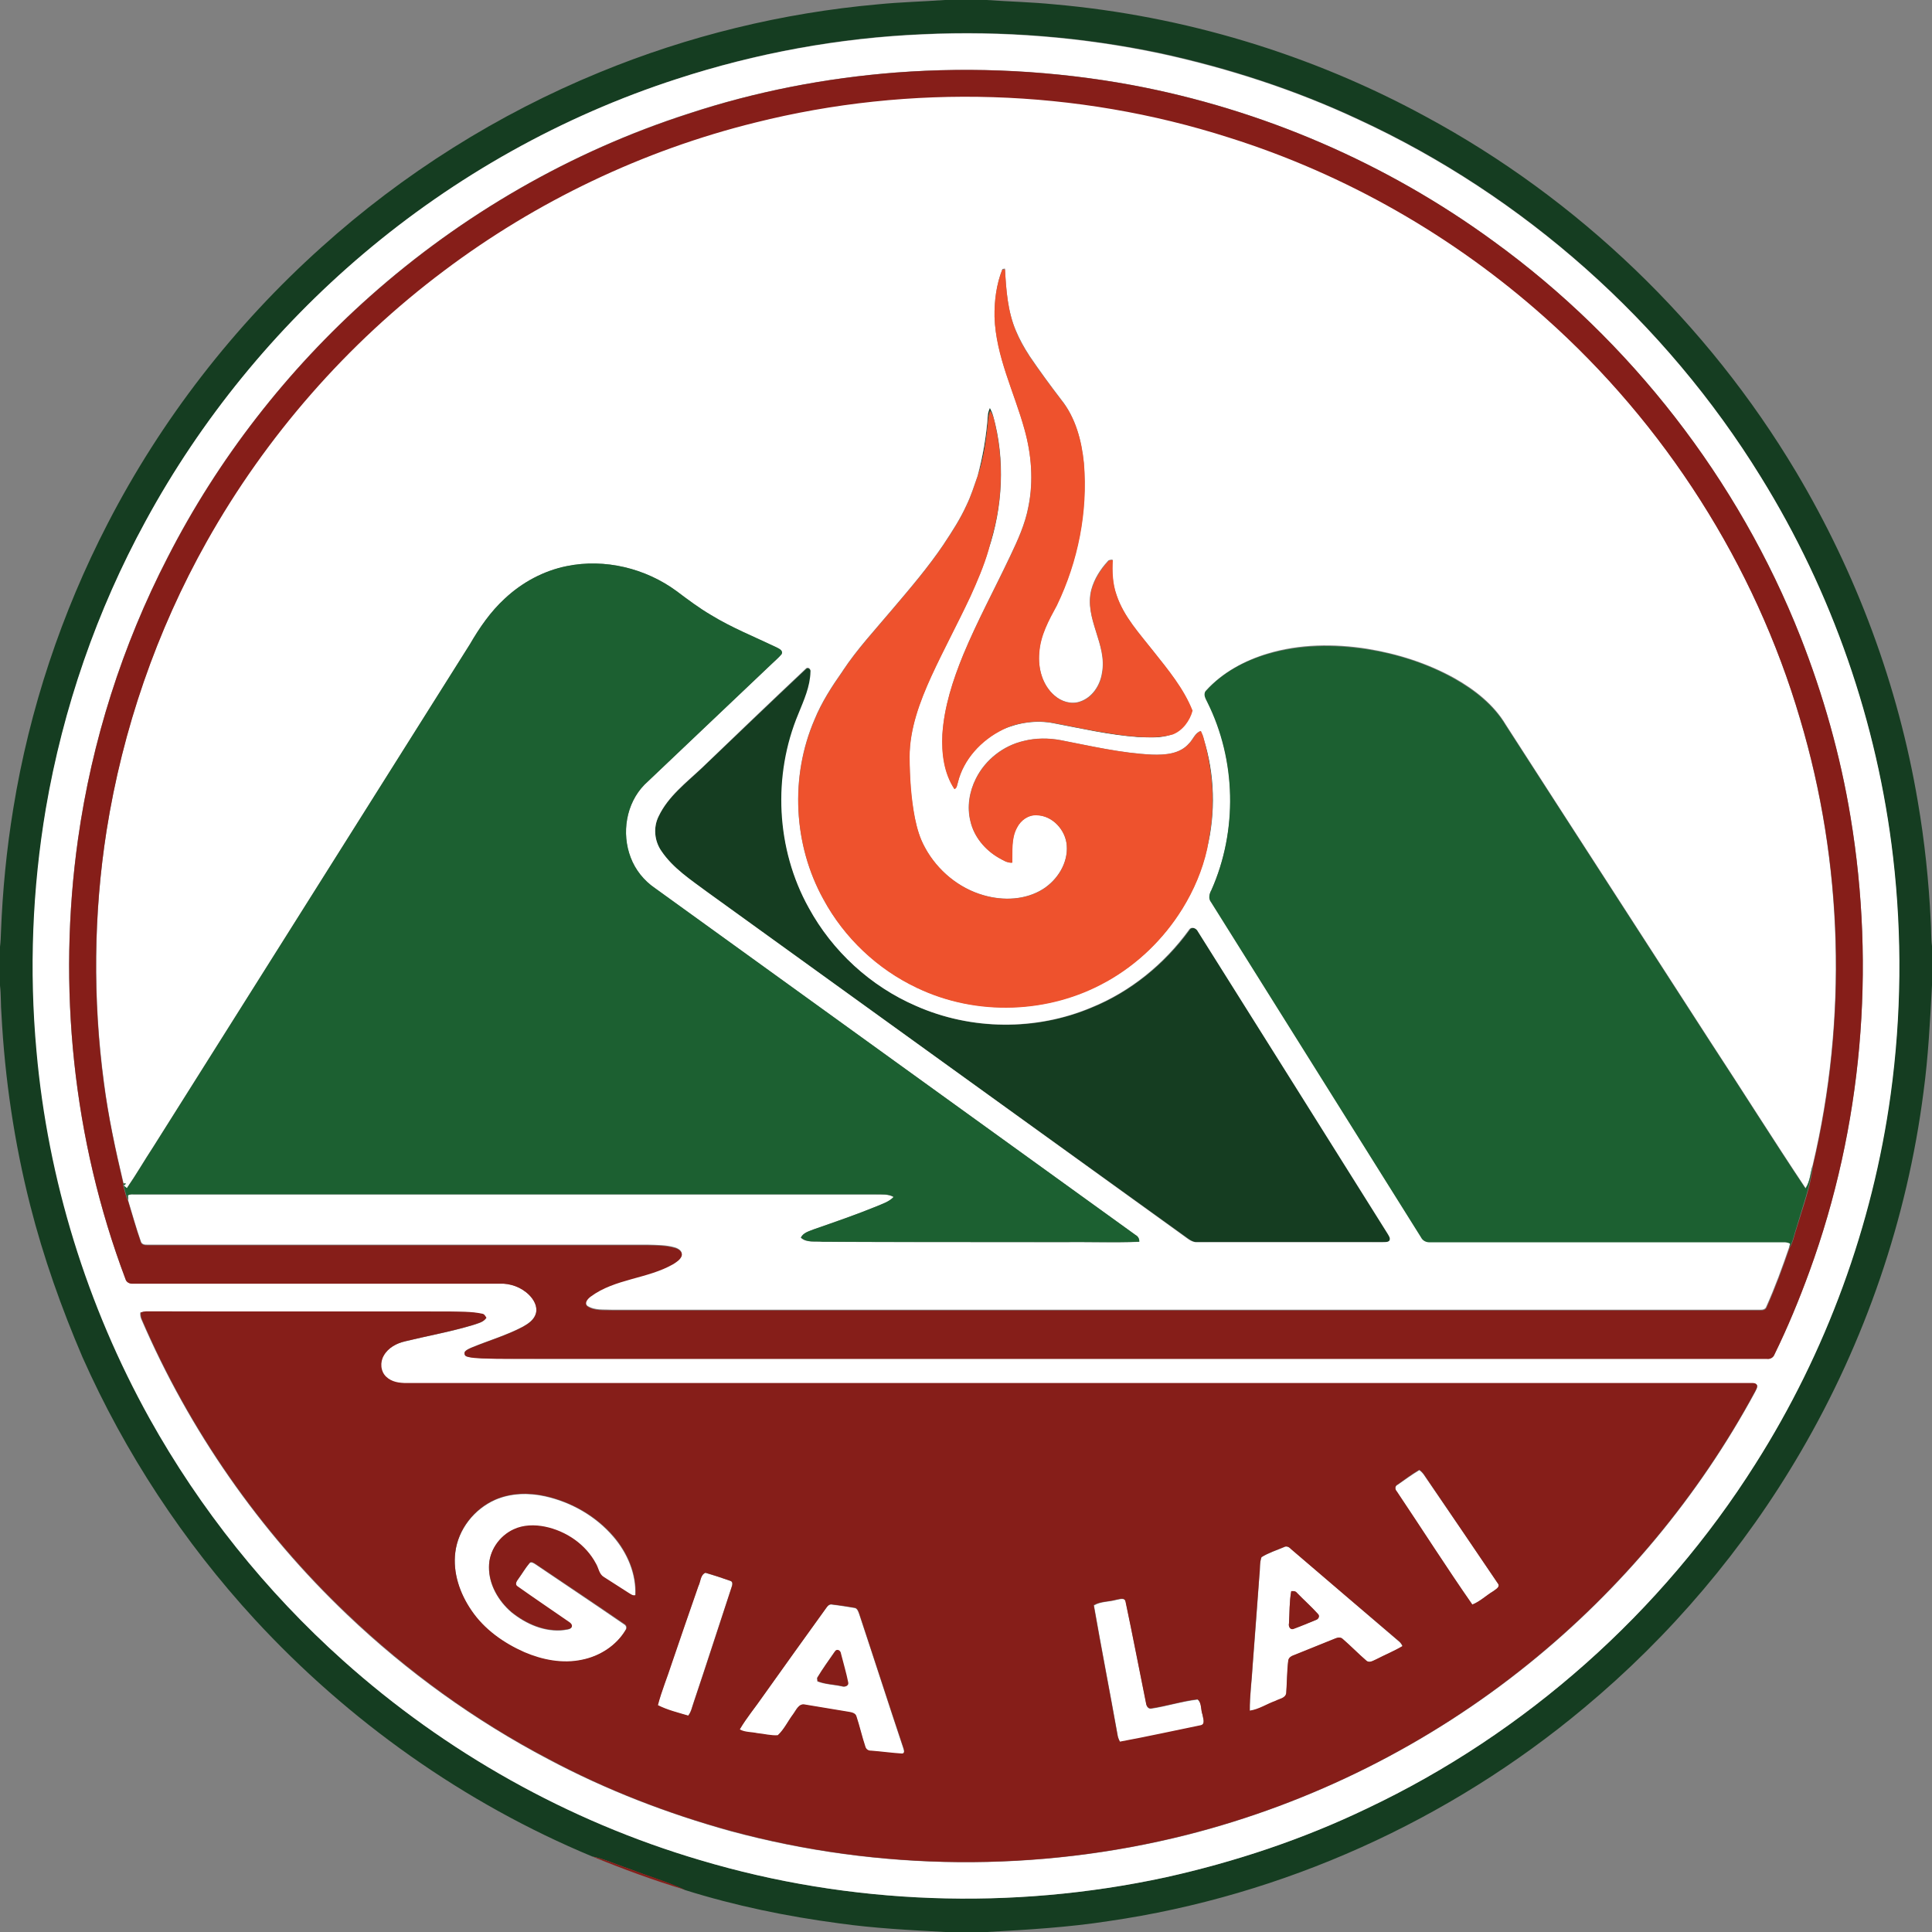 <?xml version="1.0" encoding="UTF-8"?>
<svg xmlns="http://www.w3.org/2000/svg" xmlns:xlink="http://www.w3.org/1999/xlink" width="447px" height="447px" viewBox="0 0 447 447" version="1.1">
<rect x="0" y="0" width="447" height="447" fill="#808080" stroke="none"/>
<g id="surface1">
<path style=" stroke:none;fill-rule:evenodd;fill:rgb(8.235%,23.922%,12.941%);fill-opacity:1;" d="M 218.609 0 L 228.277 0 C 233.488 0.371 238.691 0.484 243.898 1.004 C 273.875 3.645 303.332 12.531 329.773 26.922 C 365.105 45.961 395.043 74.777 415.574 109.211 C 429.52 132.637 439.191 158.633 443.727 185.516 C 445.289 194.625 446.258 203.848 446.703 213.07 C 446.852 215.004 446.738 216.973 447 218.91 L 447 227.945 C 446.555 236.199 446.145 244.492 445.027 252.707 C 441.273 281.973 431.492 310.457 416.613 335.93 C 403.523 358.391 386.453 378.543 366.48 395.164 C 335.277 421.27 296.824 438.633 256.543 444.473 C 247.211 445.922 237.762 446.48 228.352 447 L 218.684 447 C 210.465 446.555 202.246 446.145 194.102 444.992 C 182.051 443.391 170.113 440.941 158.508 437.297 C 154.27 435.359 149.805 434.059 145.457 432.348 C 142.629 431.422 139.914 430.117 137.012 429.523 C 107.41 417.215 80.633 398.215 58.91 374.637 C 42.473 356.754 28.934 336.191 19.078 313.992 C 14.207 302.609 10.043 290.898 6.992 278.887 C 3.309 264.383 1.117 249.547 0.336 234.637 C 0.148 232.445 0.262 230.211 0 228.02 L 0 219.055 C 0.148 217.941 0.188 216.789 0.223 215.672 C 0.594 206.078 1.523 196.484 3.086 187.004 C 6.805 164.098 14.242 141.785 24.883 121.188 C 37.305 97.09 54.188 75.301 74.344 57.227 C 93.277 40.16 115.145 26.402 138.723 16.734 C 159.215 8.293 181.008 2.977 203.102 1.004 C 208.27 0.484 213.441 0.371 218.609 0 Z M 213.551 7.883 C 194.211 8.703 174.984 12.234 156.574 18.258 C 130.059 26.848 105.324 40.719 84.051 58.754 C 63.672 76.008 46.527 97.051 33.77 120.516 C 22.465 141.266 14.652 163.875 10.676 187.113 C 7.586 205.598 6.844 224.523 8.555 243.188 C 11.195 272.938 20.195 302.055 34.699 328.156 C 46.379 349.164 61.59 368.168 79.477 384.195 C 103.094 405.426 131.473 421.379 161.965 430.34 C 196.742 440.754 234.191 442.016 269.637 434.355 C 285.703 430.789 301.434 425.543 316.273 418.406 C 352.945 401.039 384.445 373 406.09 338.68 C 422.492 312.875 433.203 283.461 437.367 253.191 C 439.859 234.973 440.043 216.453 437.926 198.234 C 434.32 167.145 423.793 136.879 407.355 110.289 C 385.262 74.406 352.496 45.219 314.227 27.555 C 299.648 20.75 284.289 15.73 268.559 12.309 C 250.52 8.516 231.961 7.027 213.551 7.883 Z M 213.551 7.883 "/>
<path style=" stroke:none;fill-rule:evenodd;fill:rgb(8.235%,23.922%,12.941%);fill-opacity:1;" d="M 228.578 96.227 C 228.578 95.555 228.836 94.922 229.055 94.328 C 229.352 94.961 229.645 95.594 229.828 96.227 C 232.586 106.355 232.035 117.301 228.723 127.242 C 229.312 124.785 230.086 122.402 230.527 119.906 C 231.887 112.98 231.852 105.758 230.379 98.871 C 230.086 97.531 229.902 96.078 229.055 95 C 228.906 95.555 228.797 96.078 228.688 96.637 C 228.246 101.215 227.695 105.832 226.258 110.188 C 227.438 105.648 228.246 100.957 228.578 96.227 Z M 228.578 96.227 "/>
<path style=" stroke:none;fill-rule:evenodd;fill:rgb(8.235%,23.922%,12.941%);fill-opacity:1;" d="M 186.422 154.875 C 186.945 154.281 187.688 154.914 187.613 155.547 C 187.539 158.965 186.09 162.121 184.824 165.242 C 178.832 179.508 179.613 196.52 187.203 210.082 C 192.672 220.109 201.566 228.246 212.062 232.777 C 224.789 238.426 239.75 238.539 252.586 233.148 C 261.629 229.473 269.48 223.082 275.211 215.207 C 275.734 214.316 276.922 214.723 277.293 215.578 C 291.922 238.871 306.582 262.125 321.207 285.418 C 321.465 285.902 321.988 286.496 321.578 287.09 C 321.133 287.461 320.5 287.352 319.977 287.387 C 305.688 287.352 291.438 287.387 277.184 287.387 C 275.918 287.5 274.949 286.57 273.984 285.902 C 237.105 259.414 200.34 232.926 163.609 206.441 C 159.777 203.652 155.684 200.98 153.008 196.969 C 151.371 194.625 151.109 191.469 152.375 188.906 C 154.566 184.301 158.773 181.176 162.383 177.723 C 170.383 170.109 178.348 162.457 186.422 154.875 Z M 186.422 154.875 "/>
<path style=" stroke:none;fill-rule:evenodd;fill:rgb(8.235%,23.922%,12.941%);fill-opacity:1;" d="M 231.961 168.844 C 234.043 167.715 236.387 167.277 238.727 167.023 C 241.664 166.734 244.562 167.461 247.465 168.008 C 251.887 168.879 256.348 169.68 260.809 170.223 C 264.227 170.551 267.762 170.805 271.145 169.934 C 268.617 170.879 265.863 170.621 263.227 170.551 C 256.645 170.078 250.215 168.625 243.746 167.426 C 239.77 166.66 235.645 167.242 231.961 168.844 Z M 231.961 168.844 "/>
<path style=" stroke:none;fill-rule:evenodd;fill:rgb(8.235%,23.922%,12.941%);fill-opacity:1;" d="M 278.5 171.004 C 281.145 179.191 281.414 188.082 279.309 196.379 C 279.883 193.156 280.531 189.895 280.531 186.598 C 280.762 181.34 279.883 176.078 278.5 171.004 Z M 278.5 171.004 "/>
<path style=" stroke:none;fill-rule:evenodd;fill:rgb(100%,100%,100%);fill-opacity:1;" d="M 213.527 7.957 C 231.941 7.102 250.508 8.59 268.555 12.418 C 284.254 15.84 299.66 20.82 314.246 27.66 C 352.531 45.32 385.309 74.5 407.41 110.375 C 423.895 136.957 434.387 167.219 437.996 198.297 C 440.117 216.551 439.93 235.062 437.438 253.242 C 433.27 283.543 422.52 312.91 406.145 338.711 C 384.492 373.023 352.977 401.055 316.293 418.418 C 301.445 425.555 285.707 430.797 269.633 434.363 C 234.137 442.023 196.707 440.758 161.918 430.352 C 131.445 421.352 103.059 405.406 79.395 384.215 C 61.496 368.191 46.281 349.16 34.594 328.191 C 20.086 302.055 11.082 272.949 8.441 243.207 C 6.73 224.504 7.473 205.621 10.598 187.109 C 14.578 163.836 22.391 141.234 33.703 120.527 C 46.465 97.066 63.617 76.062 84.008 58.777 C 105.254 40.785 130.031 26.879 156.559 18.293 C 174.941 12.305 194.18 8.773 213.527 7.957 Z M 207.348 16.766 C 191.016 18.031 174.832 21.152 159.242 26.285 C 132.078 35.059 106.852 49.633 85.57 68.555 C 66.445 85.582 50.445 106.102 38.801 128.891 C 28.27 149.301 21.238 171.457 18.039 194.133 C 13.238 228.262 16.848 263.617 29.016 295.883 C 29.238 296.629 30.02 297.035 30.766 296.961 C 59.039 296.961 87.281 296.961 115.559 296.961 C 118.09 296.852 120.621 297.816 122.406 299.566 C 123.484 300.645 124.375 302.203 124.004 303.766 C 123.633 305.289 122.254 306.219 120.992 306.926 C 117.195 308.934 113.066 310.125 109.121 311.758 C 108.527 312.02 107.895 312.242 107.523 312.762 C 107.336 313.246 107.559 313.73 108.082 313.84 C 109.195 314.137 110.387 314.176 111.539 314.25 C 116.004 314.398 120.434 314.324 124.898 314.363 C 219.551 314.363 314.172 314.363 408.789 314.363 C 409.531 314.473 410.277 314.062 410.539 313.359 C 413.625 307.113 416.266 300.645 418.648 294.102 C 430.852 260.641 433.977 224.062 428.137 188.965 C 425.793 174.727 421.809 160.785 416.562 147.328 C 402.203 110.934 377.238 78.777 345.535 55.801 C 320.793 37.734 291.996 25.281 261.895 19.668 C 243.961 16.359 225.543 15.391 207.348 16.766 Z M 32.438 303.691 C 32.402 304.25 32.477 304.77 32.699 305.254 C 43.75 330.906 60.047 354.324 80.285 373.582 C 94.164 386.816 109.867 398.117 126.832 407.039 C 140.191 414.141 154.367 419.605 168.953 423.66 C 203.328 432.953 240.09 433.25 274.621 424.551 C 303.418 417.227 330.617 403.621 353.723 384.957 C 375.117 367.707 393.051 346.184 406.109 322.02 C 406.297 321.535 406.668 321.055 406.555 320.531 C 406.297 320.121 405.812 320.051 405.402 320.051 C 301.594 320.051 197.789 320.051 93.98 320.051 C 92.305 320.086 90.48 319.828 89.215 318.598 C 87.875 317.371 87.766 315.254 88.66 313.73 C 89.664 311.871 91.672 310.828 93.645 310.383 C 98.891 309.082 104.25 308.152 109.418 306.59 C 110.5 306.219 111.766 305.996 112.434 304.953 C 112.172 304.582 111.988 304.102 111.465 304.027 C 108.898 303.469 106.258 303.578 103.652 303.504 C 80.324 303.469 56.996 303.543 33.668 303.469 C 33.297 303.469 32.848 303.578 32.438 303.691 Z M 32.438 303.691 "/>
<path style=" stroke:none;fill-rule:evenodd;fill:rgb(100%,100%,100%);fill-opacity:1;" d="M 174.754 28.219 C 210.68 19.219 249.102 20.41 284.398 31.676 C 311.289 40.117 336.285 54.473 357.336 73.215 C 385.117 97.941 405.945 130.48 416.434 166.215 C 426.402 199.605 427.406 235.566 419.41 269.48 C 418.852 271.262 418.816 273.27 417.738 274.871 C 410.262 263.641 403.082 252.227 395.68 240.922 C 379.949 216.492 364.105 192.098 348.406 167.664 C 345.621 162.98 341.195 159.523 336.508 156.883 C 330.258 153.422 323.34 151.23 316.273 150.078 C 308.648 148.887 300.727 148.961 293.324 151.191 C 288.008 152.793 282.875 155.543 279.117 159.672 C 278.301 160.414 279.004 161.492 279.375 162.309 C 286.035 175.773 286.406 192.133 280.309 205.855 C 279.824 206.711 279.562 207.828 280.27 208.645 C 296.449 234.488 312.629 260.332 328.809 286.176 C 329.215 286.992 330.07 287.367 330.965 287.293 C 358.266 287.293 385.527 287.293 412.789 287.293 C 413.273 287.293 413.719 287.402 414.168 287.625 C 414.09 287.848 414.02 288.297 413.941 288.555 C 412.344 293.203 410.668 297.816 408.66 302.277 C 408.477 302.91 407.77 303.059 407.211 303.02 C 318.691 303.02 230.172 303.02 141.652 303.02 C 139.715 302.91 137.559 303.207 135.887 302.094 C 135.066 301.348 135.996 300.344 136.629 299.859 C 142.281 295.656 149.797 295.77 155.785 292.312 C 156.566 291.828 157.383 291.309 157.719 290.414 C 157.941 289.449 156.938 288.816 156.156 288.594 C 154.109 287.996 151.914 288.035 149.832 287.961 C 111.266 287.961 72.695 287.961 34.125 287.961 C 33.527 287.996 32.785 287.887 32.602 287.215 C 31.484 284.094 30.629 280.895 29.66 277.734 C 29.625 277.438 29.586 276.879 29.551 276.582 C 29.957 276.395 30.367 276.285 30.812 276.359 C 88.094 276.359 145.371 276.359 202.648 276.359 C 204.023 276.395 205.477 276.246 206.738 276.953 C 205.695 278.07 204.211 278.516 202.832 279.109 C 198.035 281.043 193.125 282.754 188.215 284.465 C 187.137 284.91 185.836 285.207 185.277 286.363 C 186.617 287.625 188.625 287.105 190.297 287.328 C 208.672 287.402 227.047 287.367 245.383 287.402 C 251.445 287.328 257.508 287.551 263.57 287.328 C 263.605 286.66 263.312 286.062 262.715 285.766 C 225.633 258.992 188.551 232.219 151.469 205.48 C 148.941 203.773 146.934 201.281 145.891 198.418 C 143.734 192.801 144.852 185.922 149.09 181.574 C 158.871 172.277 168.652 162.98 178.473 153.684 C 179.254 152.902 180.109 152.234 180.812 151.379 C 181.223 150.484 180.219 150.113 179.586 149.777 C 174.527 147.363 169.246 145.281 164.449 142.305 C 161.699 140.668 159.094 138.734 156.527 136.801 C 149.348 131.484 139.941 129.18 131.125 131 C 125.73 132.078 120.746 134.758 116.77 138.512 C 113.496 141.523 110.93 145.207 108.734 149.035 C 84.371 187.746 59.898 226.531 35.465 265.316 C 33.383 268.477 31.484 271.785 29.328 274.906 L 28.582 274.277 L 29.141 273.867 C 29.027 273.867 28.809 273.832 28.73 273.793 L 28.582 273.754 C 26.723 266.02 25.051 258.25 24.047 250.328 C 21.477 231.031 21.664 211.32 24.676 192.059 C 28.359 168.594 36.242 145.801 47.887 125.051 C 61.574 100.695 80.355 79.199 102.707 62.43 C 124.059 46.402 148.715 34.652 174.754 28.219 Z M 231.918 62.246 C 230.543 65.703 230.059 69.496 230.098 73.215 C 230.395 82.324 234.633 90.617 237.016 99.242 C 238.648 105.043 239.133 111.18 237.945 117.094 C 237.199 121.184 235.453 125.012 233.668 128.73 C 233.668 128.77 233.629 128.805 233.629 128.805 C 230.059 136.355 226.078 143.719 222.879 151.414 C 220.465 157.328 218.453 163.5 218.047 169.895 C 217.859 174.211 218.418 178.859 220.836 182.539 C 221.43 182.277 221.43 181.574 221.617 181.051 C 222.918 175.621 227.047 171.199 231.957 168.781 C 235.641 167.184 239.766 166.551 243.746 167.332 C 250.219 168.559 256.652 170.047 263.234 170.527 C 265.875 170.602 268.629 170.863 271.156 169.895 C 273.5 169.043 275.211 166.66 275.805 164.355 C 273.801 159.262 270.227 154.949 266.844 150.672 C 263.645 146.582 259.961 142.641 258.289 137.621 C 257.359 135.016 257.246 132.227 257.398 129.477 C 256.988 129.512 256.543 129.477 256.281 129.848 C 254.57 131.707 253.156 133.938 252.488 136.391 C 250.738 143.047 256.242 149.074 254.941 155.73 C 254.496 158.594 252.672 161.379 249.844 162.309 C 247.801 163.016 245.531 162.273 243.969 160.898 C 241.145 158.48 240.102 154.539 240.438 150.934 C 240.695 146.953 242.668 143.422 244.492 140 C 244.492 139.961 244.527 139.926 244.527 139.926 C 249.398 129.773 251.668 118.32 250.738 107.055 C 250.219 101.848 248.805 96.527 245.496 92.402 C 242.965 89.094 240.512 85.746 238.168 82.289 C 238.168 82.25 238.129 82.211 238.129 82.211 C 236.938 80.391 235.898 78.496 235.043 76.484 C 233.109 71.949 232.773 66.969 232.512 62.133 C 232.363 62.172 232.07 62.207 231.918 62.246 Z M 228.535 96.23 C 228.199 100.953 227.383 105.602 226.156 110.176 C 225.371 112.406 224.668 114.676 223.625 116.832 C 223.625 116.871 223.59 116.906 223.59 116.906 C 222.172 120.031 220.312 122.895 218.418 125.758 C 218.418 125.793 218.379 125.832 218.379 125.832 C 214.773 131.188 210.57 136.094 206.402 141.004 C 202.5 145.652 198.332 150.113 194.984 155.172 C 194.984 155.207 194.949 155.246 194.949 155.246 C 192.457 158.777 190.078 162.461 188.438 166.477 C 182.75 179.676 183.531 195.441 190.488 208.012 C 190.488 208.051 190.523 208.086 190.523 208.086 C 195.32 216.898 202.98 224.152 212.059 228.461 C 212.094 228.461 212.133 228.5 212.133 228.5 C 225.855 235.082 242.703 234.523 255.984 227.051 C 256.02 227.051 256.059 227.016 256.059 227.016 C 263.16 223.07 269.188 217.234 273.465 210.316 C 273.465 210.281 273.5 210.242 273.539 210.207 C 276.18 205.965 278.148 201.281 279.266 196.371 C 281.312 188.008 281.051 179.082 278.484 170.898 C 278.371 170.27 278.078 169.672 277.816 169.117 C 276.438 169.523 276.031 171.086 275.062 172.016 C 272.98 174.434 269.559 174.691 266.582 174.582 C 259.406 174.246 252.41 172.609 245.383 171.234 C 242.555 170.715 239.617 170.715 236.828 171.422 C 232.141 172.5 227.977 175.734 225.82 180.047 C 225.82 180.086 225.781 180.121 225.781 180.121 C 224.258 183.133 223.66 186.703 224.516 190.016 C 225.336 193.582 227.863 196.594 230.988 198.418 C 231.992 198.977 232.996 199.684 234.188 199.57 C 234.262 196.855 233.891 193.918 235.305 191.426 C 236.16 189.754 237.906 188.488 239.84 188.602 C 243.484 188.676 246.535 192.023 246.797 195.59 C 247.129 199.645 244.676 203.512 241.328 205.668 C 237.273 208.234 232.105 208.422 227.566 207.117 C 221.801 205.48 216.891 201.395 214.027 196.148 C 214.027 196.113 213.992 196.074 213.992 196.074 C 212.801 193.953 212.133 191.613 211.648 189.234 C 210.719 184.586 210.457 179.863 210.422 175.102 C 210.457 168.559 212.801 162.273 215.48 156.398 C 215.48 156.359 215.516 156.324 215.516 156.324 C 218.344 150.227 221.539 144.277 224.406 138.176 C 224.406 138.141 224.445 138.102 224.445 138.102 C 226.043 134.57 227.605 130.965 228.684 127.246 C 232.031 117.316 232.625 106.383 229.797 96.27 C 229.613 95.602 229.316 94.969 229.02 94.371 C 228.793 94.93 228.535 95.562 228.535 96.23 Z M 186.395 154.727 C 178.359 162.309 170.363 169.969 162.406 177.633 C 158.762 181.051 154.594 184.215 152.398 188.824 C 151.098 191.391 151.395 194.551 153.031 196.895 C 155.711 200.871 159.84 203.551 163.633 206.375 C 200.344 232.887 237.09 259.402 273.836 285.914 C 274.801 286.582 275.77 287.516 277.035 287.402 C 291.281 287.402 305.562 287.402 319.809 287.402 C 320.328 287.367 320.957 287.477 321.406 287.105 C 321.816 286.512 321.293 285.914 321.035 285.434 C 306.418 262.117 291.801 238.84 277.145 215.523 C 276.773 214.707 275.582 214.258 275.062 215.152 C 269.336 223.035 261.523 229.43 252.449 233.109 C 239.656 238.504 224.668 238.355 211.945 232.738 C 201.422 228.203 192.57 220.059 187.102 210.02 C 179.551 196.445 178.73 179.414 184.723 165.137 C 185.984 162.012 187.438 158.852 187.512 155.43 C 187.66 154.727 186.879 154.129 186.395 154.727 Z M 186.395 154.727 "/>
<path style=" stroke:none;fill-rule:evenodd;fill:rgb(100%,100%,100%);fill-opacity:1;" d="M 323.383 343.539 C 325.02 342.391 326.656 341.207 328.371 340.168 C 329.227 340.723 329.711 341.688 330.305 342.504 C 335.738 350.43 341.168 358.355 346.527 366.316 C 347.234 367.168 346.047 367.723 345.488 368.168 C 343.852 369.168 342.434 370.539 340.648 371.242 C 334.656 362.688 329 353.836 323.16 345.133 C 322.676 344.613 322.715 343.836 323.383 343.539 Z M 323.383 343.539 "/>
<path style=" stroke:none;fill-rule:evenodd;fill:rgb(100%,100%,100%);fill-opacity:1;" d="M 114.574 347.035 C 118.172 345.473 122.289 345.359 126.074 346.215 C 132.156 347.555 137.867 350.824 141.91 355.582 C 145.102 359.301 147.215 364.168 146.953 369.152 C 146.324 369.336 145.77 368.852 145.285 368.594 C 143.395 367.367 141.504 366.18 139.609 364.953 C 138.5 364.32 138.426 362.906 137.832 361.902 C 135.457 357.441 130.934 354.32 126.035 353.316 C 123.664 352.832 121.066 352.906 118.84 353.91 C 115.504 355.434 113.09 358.93 113.129 362.645 C 113.09 366.66 115.316 370.449 118.285 373.016 C 121.66 375.766 126.035 377.699 130.449 377.18 C 131.008 377.031 131.746 377.105 132.156 376.621 C 132.492 376.102 131.969 375.617 131.602 375.359 C 127.629 372.609 123.625 369.895 119.691 367.105 C 119.023 366.66 119.508 365.879 119.879 365.395 C 120.77 364.168 121.512 362.867 122.477 361.719 C 122.848 361.27 123.441 361.68 123.809 361.902 C 130.672 366.551 137.57 371.156 144.395 375.844 C 144.879 376.102 145.027 376.734 144.691 377.18 C 142.543 380.824 138.684 383.277 134.605 384.094 C 130.117 385.059 125.441 384.133 121.289 382.348 C 116.504 380.191 112.016 377.031 109.047 372.645 C 106.414 368.742 104.746 363.949 105.34 359.227 C 105.969 353.91 109.715 349.191 114.574 347.035 Z M 114.574 347.035 "/>
<path style=" stroke:none;fill-rule:evenodd;fill:rgb(100%,100%,100%);fill-opacity:1;" d="M 297.082 357.957 C 297.641 357.621 298.27 357.957 298.68 358.367 C 306.996 365.527 315.391 372.688 323.746 379.848 C 324.082 380.148 324.305 380.48 324.488 380.891 C 322.52 382.047 320.441 382.906 318.434 383.949 C 317.73 384.246 316.801 384.922 316.098 384.246 C 314.238 382.645 312.531 380.855 310.676 379.25 C 310.152 378.73 309.414 378.914 308.816 379.176 C 305.734 380.406 302.691 381.676 299.609 382.906 C 299.012 383.164 298.234 383.465 298.086 384.172 C 297.789 386.711 297.824 389.281 297.602 391.816 C 297.418 393.012 295.969 393.086 295.113 393.609 C 293.109 394.316 291.289 395.586 289.172 395.883 C 289.137 392.34 289.652 388.797 289.84 385.254 C 290.398 378.32 290.883 371.344 291.398 364.41 C 291.586 363.031 291.398 361.574 291.883 360.27 C 293.516 359.262 295.375 358.703 297.082 357.957 Z M 298.754 368.215 C 298.309 370.637 298.383 373.137 298.234 375.598 C 298.086 376.266 298.57 377.199 299.348 376.828 C 301.055 376.156 302.801 375.484 304.512 374.777 C 305.027 374.59 305.363 373.879 304.918 373.434 C 303.395 371.719 301.648 370.227 300.055 368.586 C 299.758 368.137 299.234 368.215 298.754 368.215 Z M 298.754 368.215 "/>
<path style=" stroke:none;fill-rule:evenodd;fill:rgb(100%,100%,100%);fill-opacity:1;" d="M 161.531 366.98 C 162.055 365.973 161.977 364.371 163.172 363.887 C 165.113 364.449 167.016 365.078 168.922 365.75 C 169.664 365.938 169.402 366.793 169.219 367.312 C 166.27 376.176 163.434 385.074 160.449 393.934 C 160.074 394.977 159.887 396.129 159.18 396.984 C 156.793 396.277 154.328 395.723 152.129 394.566 C 153.023 391.254 154.328 388.051 155.375 384.812 C 157.426 378.895 159.441 372.934 161.531 366.98 Z M 161.531 366.98 "/>
<path style=" stroke:none;fill-rule:evenodd;fill:rgb(100%,100%,100%);fill-opacity:1;" d="M 258.199 370.195 C 258.941 370.082 260.242 369.527 260.465 370.641 C 262.094 378.484 263.617 386.363 265.211 394.207 C 265.285 394.766 265.656 395.398 266.285 395.359 C 269.922 394.801 273.449 393.648 277.086 393.242 C 278.121 394.023 277.824 395.621 278.234 396.773 C 278.348 397.59 278.977 399.039 277.789 399.262 C 271.594 400.562 265.398 401.941 259.164 403.055 C 258.867 402.496 258.645 401.941 258.57 401.309 C 256.789 391.344 254.859 381.418 253.117 371.457 C 254.676 370.527 256.531 370.641 258.199 370.195 Z M 258.199 370.195 "/>
<path style=" stroke:none;fill-rule:evenodd;fill:rgb(100%,100%,100%);fill-opacity:1;" d="M 191.172 371.98 C 191.469 371.535 191.953 371.125 192.551 371.273 C 194.223 371.461 195.898 371.758 197.574 372.02 C 198.32 372.055 198.543 372.836 198.766 373.434 C 202.227 383.816 205.539 394.199 209 404.547 C 209.148 404.992 209.371 405.773 208.629 405.812 C 206.246 405.664 203.863 405.328 201.52 405.145 C 200.887 405.18 200.367 404.844 200.18 404.25 C 199.398 401.906 198.875 399.484 198.094 397.176 C 197.871 396.395 196.977 396.246 196.273 396.137 C 192.922 395.578 189.535 395.02 186.188 394.461 C 184.734 394.09 184.137 395.727 183.469 396.656 C 182.238 398.258 181.383 400.191 179.895 401.57 C 178.293 401.68 176.695 401.234 175.129 401.086 C 173.793 400.789 172.305 400.938 171.074 400.23 C 172.637 397.512 174.645 395.129 176.434 392.562 C 181.309 385.715 186.223 378.832 191.172 371.98 Z M 193.109 382.141 C 191.73 384.152 190.277 386.125 189.012 388.246 C 189.051 388.434 189.09 388.84 189.09 389.027 C 190.875 389.734 192.848 389.77 194.746 390.18 C 195.305 390.402 196.273 390.18 196.121 389.363 C 195.676 387.09 195.008 384.859 194.449 382.625 C 194.41 381.918 193.555 381.398 193.109 382.141 Z M 193.109 382.141 "/>
<path style=" stroke:none;fill-rule:evenodd;fill:rgb(52.549%,11.765%,9.804%);fill-opacity:1;" d="M 207.363 16.785 C 225.555 15.41 243.938 16.379 261.906 19.688 C 292.008 25.301 320.844 37.758 345.547 55.824 C 377.246 78.801 402.215 110.961 416.574 147.359 C 421.859 160.781 425.801 174.762 428.148 189 C 433.988 224.098 430.863 260.684 418.66 294.145 C 416.277 300.688 413.598 307.156 410.547 313.402 C 410.289 314.109 409.543 314.52 408.801 314.406 C 314.145 314.406 219.527 314.406 124.91 314.406 C 120.445 314.371 116.02 314.484 111.555 314.297 C 110.402 314.223 109.211 314.223 108.094 313.887 C 107.574 313.773 107.352 313.293 107.539 312.809 C 107.945 312.289 108.578 312.066 109.137 311.805 C 113.078 310.168 117.25 308.98 121.008 306.973 C 122.27 306.266 123.648 305.336 124.02 303.812 C 124.391 302.215 123.5 300.688 122.418 299.613 C 120.633 297.824 118.066 296.898 115.574 297.008 C 87.297 297.008 59.059 297.008 30.781 297.008 C 30.035 297.082 29.219 296.711 29.031 295.93 C 16.863 263.66 13.254 228.301 18.055 194.172 C 21.254 171.492 28.285 149.332 38.816 128.957 C 50.461 106.168 66.461 85.605 85.586 68.613 C 106.906 49.652 132.094 35.078 159.254 26.344 C 174.844 21.176 191.027 18.051 207.363 16.785 Z M 174.77 28.352 C 148.762 34.781 124.094 46.566 102.699 62.668 C 80.34 79.434 61.551 100.922 47.855 125.277 C 36.211 145.984 28.363 168.812 24.641 192.273 C 21.629 211.535 21.441 231.199 24.008 250.535 C 25.051 258.414 26.723 266.223 28.547 273.957 L 28.695 273.992 C 28.621 273.992 28.512 274.031 28.434 274.07 C 28.809 275.332 29.031 276.672 29.629 277.898 C 30.594 281.059 31.488 284.258 32.566 287.379 C 32.789 288.047 33.496 288.121 34.09 288.121 C 72.672 288.121 111.258 288.121 149.84 288.121 C 151.961 288.16 154.121 288.16 156.168 288.754 C 156.984 288.977 157.949 289.57 157.727 290.574 C 157.395 291.469 156.539 291.988 155.793 292.473 C 149.766 295.93 142.289 295.816 136.633 300.02 C 136 300.504 135.07 301.508 135.887 302.25 C 137.562 303.367 139.758 303.105 141.656 303.18 C 230.207 303.18 318.758 303.18 407.312 303.18 C 407.906 303.219 408.574 303.066 408.762 302.438 C 410.77 297.977 412.445 293.363 414.047 288.715 C 414.938 287.305 415.16 285.594 415.719 284.031 C 417.133 279.273 418.918 274.59 419.477 269.645 C 427.477 235.773 426.473 199.785 416.5 166.398 C 406.008 130.703 385.211 98.137 357.379 73.41 C 336.32 54.637 311.316 40.32 284.379 31.844 C 249.109 20.543 210.711 19.352 174.77 28.352 Z M 174.77 28.352 "/>
<path style=" stroke:none;fill-rule:evenodd;fill:rgb(52.549%,11.765%,9.804%);fill-opacity:1;" d="M 32.57 303.656 C 32.977 303.504 33.387 303.43 33.832 303.395 C 57.148 303.469 80.461 303.395 103.777 303.43 C 106.379 303.504 109.02 303.395 111.586 303.949 C 112.105 304.027 112.293 304.512 112.551 304.883 C 111.883 305.922 110.617 306.109 109.539 306.516 C 104.371 308.078 99.016 309.043 93.773 310.309 C 91.805 310.754 89.797 311.832 88.793 313.652 C 87.898 315.18 88.047 317.297 89.348 318.523 C 90.613 319.75 92.434 320.012 94.109 319.977 C 197.855 319.977 301.602 319.977 405.344 319.977 C 405.789 319.977 406.273 320.012 406.496 320.461 C 406.645 321.016 406.273 321.5 406.051 321.945 C 393 346.113 375.074 367.637 353.695 384.887 C 330.602 403.59 303.422 417.195 274.641 424.484 C 240.133 433.219 203.355 432.922 169.035 423.59 C 154.461 419.574 140.293 414.109 126.941 406.969 C 109.984 398.086 94.297 386.746 80.426 373.512 C 60.16 354.289 43.871 330.906 32.828 305.254 C 32.605 304.73 32.531 304.211 32.57 303.656 Z M 323.391 343.434 C 322.719 343.73 322.684 344.512 323.168 345.031 C 329.004 353.734 334.656 362.617 340.645 371.242 C 342.43 370.539 343.84 369.125 345.477 368.156 C 346.035 367.711 347.227 367.152 346.52 366.301 C 341.125 358.305 335.695 350.352 330.305 342.395 C 329.711 341.574 329.266 340.609 328.371 340.051 C 326.625 341.055 325.027 342.281 323.391 343.434 Z M 114.598 346.93 C 109.727 349.047 106.008 353.77 105.34 359.121 C 104.742 363.883 106.379 368.641 109.059 372.547 C 112.031 376.969 116.531 380.129 121.328 382.25 C 125.492 384.031 130.18 384.961 134.676 383.996 C 138.766 383.176 142.637 380.723 144.793 377.078 C 145.164 376.633 144.977 376.004 144.492 375.742 C 137.652 371.02 130.734 366.449 123.855 361.801 C 123.484 361.578 122.891 361.129 122.52 361.613 C 121.551 362.766 120.809 364.07 119.914 365.297 C 119.543 365.777 119.059 366.559 119.73 367.004 C 123.672 369.793 127.688 372.508 131.664 375.258 C 132.074 375.52 132.559 376.004 132.223 376.523 C 131.812 377.008 131.07 376.93 130.512 377.078 C 126.086 377.602 121.699 375.668 118.316 372.918 C 115.34 370.352 113.109 366.559 113.148 362.543 C 113.109 358.828 115.527 355.332 118.875 353.809 C 121.105 352.766 123.707 352.73 126.086 353.211 C 130.996 354.215 135.57 357.34 137.91 361.801 C 138.508 362.805 138.621 364.215 139.699 364.848 C 141.594 366.074 143.492 367.266 145.387 368.492 C 145.906 368.789 146.43 369.273 147.059 369.051 C 147.285 364.07 145.203 359.234 142.004 355.48 C 137.91 350.723 132.223 347.488 126.125 346.113 C 122.332 345.293 118.203 345.367 114.598 346.93 Z M 297.062 357.934 C 295.312 358.676 293.492 359.234 291.855 360.273 C 291.375 361.578 291.559 363.027 291.375 364.402 C 290.855 371.316 290.332 378.27 289.812 385.184 C 289.625 388.719 289.105 392.25 289.145 395.781 C 291.262 395.484 293.082 394.219 295.09 393.512 C 295.945 393.027 297.398 392.918 297.582 391.73 C 297.77 389.199 297.73 386.637 298.066 384.105 C 298.215 383.363 298.957 383.066 299.59 382.844 C 302.68 381.617 305.727 380.352 308.812 379.125 C 309.41 378.863 310.152 378.68 310.672 379.199 C 312.531 380.797 314.242 382.582 316.102 384.18 C 316.809 384.852 317.738 384.18 318.445 383.883 C 320.453 382.844 322.57 381.988 324.504 380.836 C 324.32 380.426 324.094 380.09 323.762 379.793 C 315.395 372.656 307.027 365.555 298.664 358.379 C 298.254 357.895 297.656 357.602 297.062 357.934 Z M 161.598 366.969 C 159.516 372.879 157.508 378.828 155.465 384.777 C 154.422 388.047 153.082 391.207 152.227 394.516 C 154.422 395.633 156.875 396.227 159.258 396.934 C 159.965 396.039 160.148 394.926 160.52 393.883 C 163.496 385.035 166.359 376.152 169.258 367.305 C 169.445 366.82 169.707 365.926 168.961 365.738 C 167.066 365.074 165.168 364.441 163.234 363.883 C 162.047 364.363 162.121 365.965 161.598 366.969 Z M 258.129 370.129 C 256.457 370.609 254.559 370.461 253.035 371.355 C 254.781 381.316 256.719 391.246 258.504 401.211 C 258.574 401.84 258.801 402.398 259.098 402.957 C 265.344 401.805 271.555 400.43 277.762 399.164 C 278.953 398.941 278.32 397.492 278.211 396.672 C 277.762 395.559 278.062 393.922 277.059 393.141 C 273.414 393.59 269.883 394.738 266.238 395.258 C 265.605 395.297 265.234 394.664 265.156 394.109 C 263.559 386.262 262.074 378.383 260.398 370.539 C 260.211 369.457 258.91 370.016 258.129 370.129 Z M 191.273 371.875 C 186.328 378.715 181.418 385.594 176.512 392.473 C 174.762 395.035 172.715 397.453 171.156 400.129 C 172.383 400.801 173.871 400.688 175.211 400.984 C 176.809 401.133 178.371 401.582 179.969 401.469 C 181.457 400.094 182.348 398.16 183.539 396.562 C 184.246 395.668 184.84 394.031 186.25 394.367 C 189.602 394.926 192.984 395.484 196.328 396.039 C 197 396.152 197.93 396.301 198.152 397.082 C 198.93 399.426 199.453 401.805 200.234 404.145 C 200.418 404.738 200.941 405.074 201.574 405.039 C 203.953 405.223 206.332 405.559 208.676 405.707 C 209.418 405.707 209.195 404.891 209.047 404.445 C 205.59 394.109 202.242 383.699 198.82 373.363 C 198.598 372.77 198.375 371.988 197.633 371.949 C 195.957 371.652 194.285 371.391 192.609 371.207 C 192.055 371.02 191.57 371.43 191.273 371.875 Z M 191.273 371.875 "/>
<path style=" stroke:none;fill-rule:evenodd;fill:rgb(52.549%,11.765%,9.804%);fill-opacity:1;" d="M 298.746 368.125 C 299.195 368.125 299.715 368.047 300.055 368.5 C 301.656 370.164 303.375 371.676 304.941 373.418 C 305.426 373.871 305.09 374.59 304.531 374.777 C 302.812 375.496 301.098 376.215 299.344 376.855 C 298.523 377.234 298.035 376.289 298.223 375.609 C 298.375 373.152 298.297 370.617 298.746 368.125 Z M 298.746 368.125 "/>
<path style=" stroke:none;fill-rule:evenodd;fill:rgb(52.549%,11.765%,9.804%);fill-opacity:1;" d="M 193.188 382.098 C 193.637 381.352 194.5 381.836 194.574 382.578 C 195.137 384.809 195.809 387.035 196.262 389.305 C 196.41 390.082 195.434 390.309 194.875 390.121 C 193 389.711 190.977 389.676 189.176 388.969 C 189.137 388.785 189.102 388.375 189.102 388.188 C 190.336 386.109 191.801 384.102 193.188 382.098 Z M 193.188 382.098 "/>
<path style=" stroke:none;fill-rule:evenodd;fill:rgb(52.549%,11.765%,9.804%);fill-opacity:1;" d="M 137.043 429.531 C 139.984 430.125 142.668 431.418 145.496 432.34 C 149.852 434.004 154.32 435.332 158.566 437.254 C 151.27 435.074 144.082 432.414 137.043 429.531 Z M 137.043 429.531 "/>
<path style=" stroke:none;fill-rule:evenodd;fill:rgb(93.333%,32.157%,17.647%);fill-opacity:1;" d="M 231.895 62.406 C 232.043 62.371 232.344 62.371 232.531 62.332 C 232.789 67.199 233.164 72.137 235.066 76.668 C 235.887 78.676 236.965 80.57 238.16 82.387 C 238.16 82.426 238.195 82.461 238.195 82.461 C 240.543 85.918 243.008 89.258 245.539 92.562 C 248.895 96.688 250.277 101.996 250.797 107.195 C 251.73 118.449 249.457 129.852 244.57 140.027 C 244.57 140.027 244.535 140.102 244.535 140.102 C 242.668 143.52 240.73 147.047 240.473 151.02 C 240.133 154.621 241.18 158.559 244.012 160.973 C 245.578 162.348 247.852 163.09 249.902 162.383 C 252.738 161.457 254.562 158.672 255.012 155.812 C 256.316 149.164 250.797 143.148 252.551 136.5 C 253.223 134.047 254.637 131.82 256.355 129.961 C 256.613 129.555 257.062 129.59 257.473 129.59 C 257.324 132.34 257.434 135.125 258.367 137.723 C 260.043 142.738 263.734 146.676 266.941 150.762 C 270.332 155.031 273.914 159.34 275.926 164.426 C 275.328 166.73 273.613 169.105 271.266 169.961 C 267.871 170.852 264.332 170.594 260.902 170.258 C 256.391 169.738 251.953 168.883 247.516 167.992 C 244.648 167.434 241.738 166.691 238.754 166.988 C 236.406 167.25 234.059 167.695 231.973 168.848 C 227.047 171.262 222.91 175.719 221.605 181.102 C 221.418 181.621 221.457 182.328 220.824 182.586 C 218.363 178.91 217.805 174.305 218.027 169.961 C 218.438 163.574 220.449 157.406 222.871 151.504 C 226.078 143.777 230.07 136.461 233.648 128.922 C 233.648 128.887 233.684 128.848 233.684 128.848 C 235.438 125.098 237.227 121.309 237.973 117.223 C 239.164 111.32 238.645 105.152 237.039 99.398 C 234.656 90.746 230.402 82.5 230.105 73.402 C 230.031 69.648 230.516 65.863 231.895 62.406 Z M 231.895 62.406 "/>
<path style=" stroke:none;fill-rule:evenodd;fill:rgb(93.333%,32.157%,17.647%);fill-opacity:1;" d="M 228.684 96.699 C 228.758 96.141 228.906 95.586 229.055 95.062 C 229.949 96.18 230.098 97.594 230.395 98.93 C 231.879 105.812 231.918 113.027 230.543 119.945 C 230.098 122.438 229.316 124.816 228.719 127.27 C 227.641 130.988 226.078 134.598 224.48 138.133 C 224.48 138.168 224.441 138.207 224.441 138.207 C 221.578 144.305 218.379 150.219 215.555 156.355 C 215.555 156.391 215.516 156.43 215.516 156.43 C 212.84 162.344 210.461 168.59 210.461 175.137 C 210.496 179.859 210.793 184.621 211.688 189.27 C 212.172 191.648 212.84 193.992 214.031 196.113 C 214.031 196.148 214.066 196.188 214.066 196.188 C 216.93 201.395 221.84 205.52 227.605 207.156 C 232.141 208.461 237.312 208.273 241.363 205.707 C 244.711 203.59 247.129 199.684 246.832 195.629 C 246.57 192.059 243.559 188.711 239.879 188.637 C 237.941 188.523 236.195 189.789 235.34 191.465 C 233.965 193.953 234.297 196.895 234.223 199.605 C 233.035 199.719 232.031 198.977 231.027 198.453 C 227.902 196.633 225.371 193.621 224.555 190.051 C 223.734 186.738 224.293 183.168 225.82 180.156 C 225.82 180.121 225.855 180.082 225.855 180.082 C 228.051 175.805 232.18 172.531 236.863 171.453 C 239.652 170.746 242.594 170.746 245.418 171.27 C 252.445 172.605 259.438 174.281 266.617 174.617 C 269.59 174.691 273.012 174.465 275.098 172.051 C 276.102 171.156 276.508 169.594 277.848 169.148 C 278.109 169.742 278.367 170.301 278.52 170.934 C 279.895 176.027 280.711 181.309 280.488 186.629 C 280.488 189.938 279.855 193.172 279.297 196.445 C 278.219 201.32 276.211 206.004 273.57 210.281 C 273.57 210.32 273.535 210.355 273.496 210.395 C 269.219 217.273 263.195 223.113 256.094 227.094 C 256.094 227.094 256.016 227.129 256.016 227.129 C 242.738 234.605 225.895 235.164 212.172 228.582 C 212.133 228.582 212.094 228.543 212.094 228.543 C 203.02 224.266 195.359 217.012 190.562 208.16 C 190.562 208.125 190.523 208.086 190.523 208.086 C 183.57 195.516 182.754 179.746 188.48 166.543 C 190.117 162.527 192.496 158.848 194.988 155.312 C 194.988 155.312 195.023 155.277 195.023 155.238 C 198.371 150.18 202.535 145.719 206.441 141.07 C 210.609 136.16 214.809 131.25 218.418 125.895 C 218.418 125.895 218.453 125.859 218.453 125.82 C 220.352 122.992 222.211 120.094 223.625 116.969 C 223.625 116.934 223.66 116.895 223.66 116.895 C 224.703 114.773 225.41 112.469 226.191 110.238 C 227.676 105.887 228.273 101.273 228.684 96.699 Z M 228.684 96.699 "/>
<path style=" stroke:none;fill-rule:evenodd;fill:rgb(74.902%,60.784%,57.255%);fill-opacity:1;" d="M 238.215 82.375 C 238.215 82.469 238.398 82.559 238.398 82.559 C 238.215 82.469 238.215 82.375 238.215 82.375 Z M 238.215 82.375 "/>
<path style=" stroke:none;fill-rule:evenodd;fill:rgb(74.902%,60.784%,57.255%);fill-opacity:1;" d="M 223.684 117.129 C 223.684 117.035 223.867 116.945 223.867 116.945 C 223.867 117.035 223.684 117.129 223.684 117.129 Z M 223.684 117.129 "/>
<path style=" stroke:none;fill-rule:evenodd;fill:rgb(74.902%,60.784%,57.255%);fill-opacity:1;" d="M 218.348 125.953 C 218.348 125.953 218.535 125.863 218.535 125.77 C 218.535 125.863 218.348 125.953 218.348 125.953 Z M 218.348 125.953 "/>
<path style=" stroke:none;fill-rule:evenodd;fill:rgb(74.902%,60.784%,57.255%);fill-opacity:1;" d="M 233.617 129.082 C 233.617 128.988 233.801 128.895 233.801 128.895 C 233.801 128.895 233.617 128.988 233.617 129.082 Z M 233.617 129.082 "/>
<path style=" stroke:none;fill-rule:evenodd;fill:rgb(74.902%,60.784%,57.255%);fill-opacity:1;" d="M 224.418 138.273 C 224.418 138.184 224.605 138.09 224.605 138.09 C 224.605 138.09 224.418 138.184 224.418 138.273 Z M 224.418 138.273 "/>
<path style=" stroke:none;fill-rule:evenodd;fill:rgb(74.902%,60.784%,57.255%);fill-opacity:1;" d="M 244.469 140.297 C 244.469 140.203 244.656 140.113 244.656 140.113 C 244.656 140.113 244.469 140.203 244.469 140.297 Z M 244.469 140.297 "/>
<path style=" stroke:none;fill-rule:evenodd;fill:rgb(74.902%,60.784%,57.255%);fill-opacity:1;" d="M 194.988 155.375 C 194.988 155.375 195.172 155.281 195.172 155.191 C 195.172 155.191 195.172 155.281 194.988 155.375 Z M 194.988 155.375 "/>
<path style=" stroke:none;fill-rule:evenodd;fill:rgb(74.902%,60.784%,57.255%);fill-opacity:1;" d="M 215.59 156.66 C 215.59 156.57 215.773 156.477 215.773 156.477 C 215.773 156.477 215.59 156.57 215.59 156.66 Z M 215.59 156.66 "/>
<path style=" stroke:none;fill-rule:evenodd;fill:rgb(74.902%,60.784%,57.255%);fill-opacity:1;" d="M 225.891 180.383 C 225.891 180.289 226.074 180.199 226.074 180.199 C 226.074 180.199 225.891 180.289 225.891 180.383 Z M 225.891 180.383 "/>
<path style=" stroke:none;fill-rule:evenodd;fill:rgb(74.902%,60.784%,57.255%);fill-opacity:1;" d="M 213.934 196.012 C 213.934 196.102 214.117 196.195 214.117 196.195 C 214.117 196.195 214.117 196.102 213.934 196.012 Z M 213.934 196.012 "/>
<path style=" stroke:none;fill-rule:evenodd;fill:rgb(74.902%,60.784%,57.255%);fill-opacity:1;" d="M 190.574 208.145 C 190.574 208.238 190.758 208.332 190.758 208.332 C 190.758 208.332 190.758 208.145 190.574 208.145 Z M 190.574 208.145 "/>
<path style=" stroke:none;fill-rule:evenodd;fill:rgb(74.902%,60.784%,57.255%);fill-opacity:1;" d="M 256.059 227.27 C 256.152 227.27 256.242 227.086 256.242 227.086 C 256.242 227.086 256.152 227.27 256.059 227.27 Z M 256.059 227.27 "/>
<path style=" stroke:none;fill-rule:evenodd;fill:rgb(74.902%,60.784%,57.255%);fill-opacity:1;" d="M 212.094 228.555 C 212.188 228.555 212.277 228.742 212.277 228.742 C 212.188 228.742 212.094 228.555 212.094 228.555 Z M 212.094 228.555 "/>
<path style=" stroke:none;fill-rule:evenodd;fill:rgb(10.98%,37.647%,19.216%);fill-opacity:1;" d="M 131.16 130.965 C 139.938 129.18 149.383 131.484 156.562 136.766 C 159.129 138.699 161.695 140.633 164.484 142.27 C 169.281 145.207 174.562 147.324 179.621 149.742 C 180.215 150.078 181.258 150.449 180.848 151.34 C 180.141 152.195 179.285 152.867 178.504 153.648 C 168.723 162.945 158.902 172.242 149.125 181.535 C 144.848 185.887 143.77 192.766 145.926 198.383 C 147.004 201.246 149.012 203.738 151.504 205.445 C 188.586 232.223 225.664 258.996 262.742 285.734 C 263.34 286.066 263.637 286.625 263.598 287.293 C 257.535 287.52 251.473 287.293 245.414 287.367 C 227.039 287.332 208.668 287.406 190.332 287.293 C 188.656 287.109 186.648 287.59 185.309 286.328 C 185.871 285.176 187.168 284.879 188.25 284.43 C 193.156 282.719 198.066 281.047 202.863 279.078 C 204.242 278.48 205.73 278.035 206.77 276.918 C 205.543 276.176 204.055 276.363 202.68 276.324 C 145.402 276.324 88.129 276.324 30.855 276.324 C 30.41 276.285 29.961 276.363 29.59 276.547 C 29.629 276.848 29.664 277.402 29.703 277.699 C 29.07 276.512 28.883 275.172 28.512 273.871 C 28.586 273.871 28.699 273.832 28.773 273.797 C 28.883 273.797 29.105 273.832 29.184 273.871 L 28.625 274.277 L 29.367 274.91 C 31.527 271.789 33.422 268.477 35.504 265.316 C 59.863 226.605 84.336 187.82 108.734 149.035 C 110.965 145.207 113.492 141.523 116.766 138.512 C 120.785 134.758 125.766 132.043 131.16 130.965 Z M 131.16 130.965 "/>
<path style=" stroke:none;fill-rule:evenodd;fill:rgb(10.98%,37.647%,19.216%);fill-opacity:1;" d="M 293.242 151.344 C 300.688 149.148 308.613 149.074 316.207 150.227 C 323.277 151.344 330.199 153.535 336.453 157.031 C 341.141 159.672 345.57 163.129 348.363 167.812 C 364.105 192.242 379.922 216.629 395.664 241.055 C 403.07 252.324 410.215 263.773 417.734 275 C 418.812 273.402 418.852 271.395 419.406 269.609 C 418.812 274.555 417.023 279.238 415.648 284 C 415.09 285.562 414.867 287.273 413.973 288.684 C 414.051 288.461 414.121 288.016 414.199 287.754 C 413.75 287.531 413.305 287.422 412.82 287.422 C 385.539 287.422 358.223 287.422 330.945 287.422 C 330.051 287.492 329.195 287.121 328.785 286.305 C 312.598 260.465 296.406 234.625 280.219 208.785 C 279.512 207.93 279.773 206.852 280.258 205.996 C 286.359 192.277 286.023 175.883 279.324 162.461 C 278.953 161.68 278.246 160.602 279.062 159.82 C 282.82 155.656 287.922 152.906 293.242 151.344 Z M 293.242 151.344 "/>
<path style=" stroke:none;fill-rule:evenodd;fill:rgb(55.294%,44.706%,40.392%);fill-opacity:1;" d="M 273.535 210.535 C 273.535 210.477 273.625 210.414 273.719 210.352 C 273.625 210.414 273.535 210.535 273.535 210.535 Z M 273.535 210.535 "/>
</g>
</svg>
